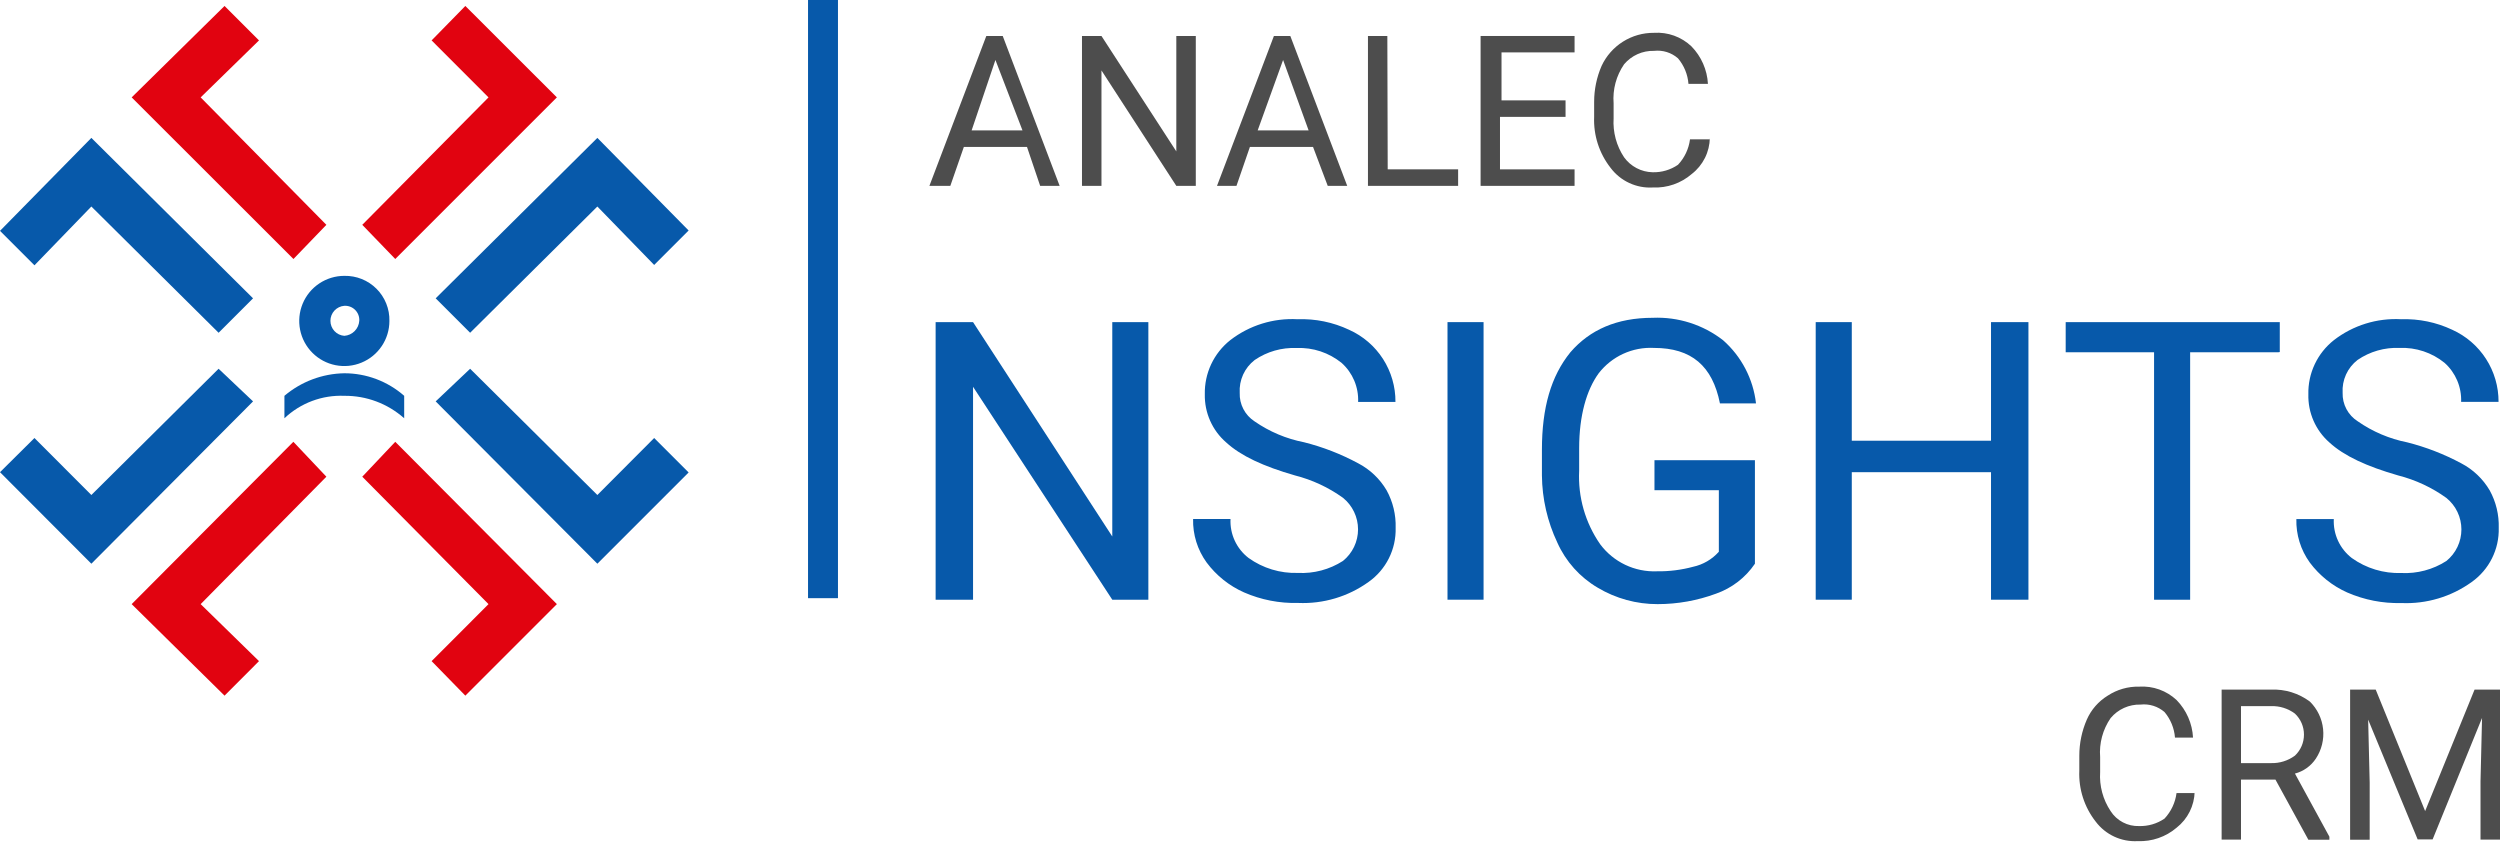 <svg width="160" height="54" viewBox="0 0 160 54" fill="none" xmlns="http://www.w3.org/2000/svg">
<path d="M65.727 9.402H61.687L60.821 11.895H59.482L63.124 2.303H64.175L67.817 11.895H66.57L65.727 9.402ZM62.184 8.346H65.439L63.707 3.838L62.184 8.346Z" fill="#4D4D4D"/>
<path d="M76.531 11.895H75.284L70.494 4.508V11.895H69.247V2.303H70.494L75.284 9.69V2.303H76.531V11.895Z" fill="#4D4D4D"/>
<path d="M84.034 9.402H79.994L79.134 11.895H77.888L81.53 2.303H82.58L86.222 11.895H84.975L84.034 9.402ZM80.491 8.346H83.752L82.118 3.838L80.491 8.346Z" fill="#4D4D4D"/>
<path d="M88.813 10.839H93.32V11.895H87.549V2.303H88.79L88.813 10.839Z" fill="#4D4D4D"/>
<path d="M100.12 7.48H95.999V10.839H100.772V11.895H94.758V2.303H100.772V3.353H96.097V6.424H100.195V7.48H100.12Z" fill="#4D4D4D"/>
<path d="M109.43 8.825C109.422 9.271 109.315 9.711 109.115 10.11C108.915 10.51 108.628 10.86 108.275 11.133C107.587 11.729 106.697 12.039 105.788 11.999C105.268 12.03 104.749 11.932 104.277 11.713C103.804 11.495 103.394 11.163 103.081 10.747C102.351 9.819 101.976 8.66 102.025 7.48V6.522C102.024 5.728 102.187 4.942 102.504 4.213C102.801 3.577 103.276 3.039 103.87 2.665C104.465 2.29 105.154 2.095 105.857 2.101C106.294 2.072 106.733 2.134 107.145 2.283C107.558 2.432 107.934 2.665 108.252 2.967C108.883 3.613 109.258 4.466 109.308 5.368H108.062C108.015 4.767 107.781 4.195 107.392 3.734C107.184 3.551 106.94 3.414 106.676 3.332C106.411 3.249 106.132 3.223 105.857 3.255C105.494 3.245 105.133 3.317 104.801 3.466C104.469 3.615 104.175 3.837 103.941 4.115C103.438 4.847 103.202 5.729 103.271 6.614V7.572C103.216 8.454 103.451 9.33 103.941 10.066C104.15 10.356 104.424 10.593 104.74 10.759C105.057 10.926 105.407 11.016 105.765 11.024C106.344 11.04 106.914 10.873 107.392 10.545C107.813 10.097 108.082 9.527 108.16 8.917H109.43V8.825Z" fill="#4D4D4D"/>
<path d="M73.582 38.381H71.186L62.275 24.754V38.381H59.88V20.616H62.275L71.186 34.335V20.616H73.495V38.381H73.582Z" fill="#0759AA"/>
<path d="M82.88 30.428C80.871 29.851 79.417 29.181 78.476 28.316C78.035 27.934 77.684 27.46 77.448 26.927C77.212 26.394 77.096 25.816 77.108 25.233C77.094 24.57 77.233 23.912 77.515 23.311C77.798 22.71 78.215 22.183 78.736 21.77C79.965 20.82 81.496 20.345 83.047 20.431C84.184 20.389 85.314 20.621 86.343 21.107C87.232 21.506 87.986 22.154 88.513 22.974C89.039 23.794 89.316 24.75 89.309 25.724H86.92C86.939 25.257 86.854 24.791 86.673 24.36C86.491 23.929 86.217 23.544 85.869 23.231C85.056 22.57 84.03 22.229 82.984 22.273C82.029 22.232 81.088 22.502 80.3 23.04C79.98 23.287 79.726 23.607 79.559 23.974C79.392 24.342 79.317 24.744 79.342 25.147C79.329 25.506 79.41 25.862 79.576 26.18C79.742 26.499 79.987 26.769 80.288 26.965C81.24 27.626 82.319 28.082 83.457 28.304C84.662 28.607 85.825 29.059 86.92 29.649C87.678 30.044 88.31 30.644 88.743 31.38C89.147 32.115 89.346 32.944 89.321 33.781C89.339 34.456 89.191 35.126 88.889 35.73C88.587 36.334 88.141 36.854 87.589 37.244C86.28 38.185 84.692 38.658 83.082 38.589C81.892 38.62 80.71 38.39 79.619 37.914C78.668 37.492 77.843 36.832 77.223 35.998C76.638 35.19 76.334 34.213 76.358 33.216H78.753C78.73 33.693 78.823 34.17 79.024 34.604C79.225 35.038 79.528 35.417 79.907 35.709C80.826 36.367 81.935 36.703 83.064 36.667C84.083 36.719 85.092 36.45 85.95 35.899C86.251 35.656 86.494 35.348 86.661 34.999C86.828 34.649 86.915 34.267 86.915 33.879C86.915 33.492 86.828 33.109 86.661 32.76C86.494 32.41 86.251 32.103 85.95 31.859C85.025 31.195 83.984 30.709 82.88 30.428Z" fill="#0759AA"/>
<path d="M94.948 38.381H92.64V20.616H94.948V38.381Z" fill="#0759AA"/>
<path d="M112.315 36.078C111.712 36.967 110.84 37.638 109.828 37.994C108.63 38.437 107.364 38.664 106.088 38.664C104.739 38.668 103.414 38.305 102.255 37.613C101.114 36.944 100.21 35.935 99.67 34.728C99.033 33.383 98.697 31.916 98.683 30.428V28.783C98.683 26.099 99.26 24.079 100.506 22.544C101.747 21.107 103.473 20.339 105.776 20.339C107.399 20.27 108.995 20.779 110.278 21.776C111.456 22.816 112.206 24.255 112.384 25.816H110.076C109.597 23.415 108.252 22.267 105.857 22.267C105.178 22.231 104.502 22.36 103.884 22.644C103.267 22.927 102.728 23.357 102.313 23.894C101.545 24.951 101.066 26.584 101.066 28.691V30.133C100.983 31.805 101.456 33.457 102.411 34.831C102.83 35.394 103.381 35.846 104.015 36.148C104.648 36.45 105.346 36.592 106.047 36.563C106.826 36.574 107.603 36.477 108.356 36.274C108.994 36.137 109.573 35.799 110.006 35.311V31.374H105.886V29.452H112.315V36.078Z" fill="#0759AA"/>
<path d="M129.82 38.381H127.425V30.22H118.514V38.381H116.205V20.616H118.514V28.206H127.425V20.616H129.82V38.381Z" fill="#0759AA"/>
<path d="M145.819 22.544H140.169V38.381H137.86V22.544H132.204V20.616H145.906V22.532L145.819 22.544Z" fill="#0759AA"/>
<path d="M153.483 30.428C151.475 29.851 150.02 29.181 149.08 28.316C148.643 27.932 148.297 27.457 148.064 26.924C147.832 26.392 147.72 25.814 147.735 25.233C147.72 24.569 147.86 23.91 148.144 23.309C148.427 22.709 148.846 22.182 149.368 21.77C150.597 20.819 152.128 20.344 153.68 20.431C154.802 20.393 155.918 20.623 156.935 21.101C157.824 21.501 158.578 22.15 159.105 22.969C159.633 23.789 159.911 24.744 159.907 25.718H157.512C157.53 25.251 157.445 24.785 157.262 24.354C157.079 23.923 156.804 23.537 156.456 23.225C155.643 22.564 154.617 22.224 153.57 22.267C152.616 22.227 151.675 22.496 150.886 23.035C150.567 23.281 150.312 23.601 150.145 23.969C149.978 24.336 149.904 24.738 149.928 25.141C149.917 25.503 150.001 25.862 150.171 26.182C150.341 26.501 150.592 26.771 150.898 26.965C151.848 27.627 152.925 28.085 154.061 28.31C155.266 28.615 156.429 29.066 157.524 29.654C158.28 30.05 158.91 30.65 159.342 31.386C159.745 32.12 159.944 32.949 159.919 33.787C159.937 34.462 159.788 35.131 159.486 35.735C159.184 36.339 158.738 36.859 158.187 37.25C156.88 38.191 155.295 38.665 153.685 38.595C152.496 38.626 151.314 38.395 150.222 37.919C149.273 37.496 148.448 36.837 147.827 36.003C147.244 35.195 146.942 34.218 146.967 33.221H149.363C149.34 33.699 149.433 34.175 149.634 34.61C149.835 35.044 150.138 35.423 150.517 35.715C151.437 36.373 152.549 36.709 153.68 36.673C154.698 36.723 155.707 36.455 156.565 35.905C156.867 35.662 157.11 35.354 157.277 35.004C157.444 34.655 157.53 34.272 157.53 33.885C157.53 33.498 157.444 33.115 157.277 32.766C157.11 32.416 156.867 32.108 156.565 31.865C155.637 31.198 154.591 30.71 153.483 30.428Z" fill="#0759AA"/>
<path d="M140.458 50.663C140.448 51.109 140.339 51.548 140.14 51.947C139.94 52.346 139.654 52.696 139.303 52.972C138.611 53.563 137.72 53.87 136.81 53.832C136.295 53.86 135.78 53.762 135.312 53.544C134.844 53.327 134.437 52.997 134.126 52.585C133.398 51.658 133.025 50.502 133.076 49.324V48.366C133.075 47.572 133.238 46.786 133.555 46.057C133.834 45.421 134.302 44.885 134.894 44.522C135.491 44.13 136.194 43.929 136.908 43.945C137.345 43.917 137.783 43.979 138.195 44.127C138.607 44.275 138.984 44.506 139.303 44.805C139.933 45.452 140.306 46.305 140.354 47.206H139.199C139.152 46.605 138.918 46.034 138.53 45.572C138.321 45.391 138.077 45.254 137.813 45.172C137.548 45.089 137.27 45.062 136.995 45.093C136.631 45.083 136.269 45.156 135.937 45.306C135.605 45.456 135.312 45.679 135.079 45.959C134.576 46.689 134.34 47.569 134.409 48.453V49.41C134.352 50.294 134.587 51.172 135.079 51.91C135.273 52.214 135.544 52.462 135.864 52.63C136.184 52.798 136.541 52.88 136.902 52.868C137.482 52.884 138.052 52.717 138.53 52.389C138.951 51.938 139.219 51.367 139.298 50.755H140.452L140.458 50.663Z" fill="#4D4D4D"/>
<path d="M145.629 49.895H143.424V53.733H142.184V44.135H145.341C146.236 44.095 147.117 44.367 147.834 44.903C148.31 45.373 148.609 45.993 148.678 46.658C148.748 47.324 148.584 47.993 148.215 48.551C147.901 49.024 147.425 49.365 146.876 49.509L149.081 53.549V53.745H147.736L145.629 49.895ZM143.424 48.839H145.341C145.892 48.856 146.432 48.687 146.876 48.36C147.059 48.187 147.204 47.978 147.304 47.747C147.403 47.516 147.454 47.267 147.454 47.015C147.454 46.764 147.403 46.515 147.304 46.283C147.204 46.052 147.059 45.844 146.876 45.671C146.434 45.341 145.892 45.172 145.341 45.192H143.424V48.839Z" fill="#4D4D4D"/>
<path d="M152.046 44.135L155.209 51.91L158.372 44.135H160V53.733H158.753V49.988L158.851 45.948L155.688 53.722H154.73L151.562 46.057L151.66 50.097V53.745H150.407V44.135H152.046Z" fill="#4D4D4D"/>
<path d="M51.714 0H53.63V38.283H51.714V0Z" fill="#0759AA"/>
<path d="M20.888 14.389L12.842 6.233L16.576 2.586L14.371 0.381L8.427 6.233L18.781 16.576L20.888 14.389Z" fill="#E10310"/>
<path d="M13.99 23.6L5.847 31.68L2.205 28.033L0 30.22L5.847 36.078L16.195 25.689L13.99 23.6Z" fill="#0759AA"/>
<path d="M30.088 23.6L38.231 31.68L41.867 28.033L44.072 30.237L38.231 36.078L27.883 25.689L30.088 23.6Z" fill="#0759AA"/>
<path d="M30.088 21.297L38.231 13.217L41.867 16.957L44.072 14.752L38.231 8.825L27.883 19.093L30.088 21.297Z" fill="#0759AA"/>
<path d="M23.185 14.389L31.265 6.233L27.623 2.586L29.782 0.381L35.64 6.233L25.297 16.576L23.185 14.389Z" fill="#E10310"/>
<path d="M23.185 30.509L31.265 38.664L27.623 42.312L29.782 44.522L35.64 38.664L25.297 28.275L23.185 30.509Z" fill="#E10310"/>
<path d="M13.99 21.297L5.847 13.217L2.205 16.98L0 14.775L5.847 8.825L16.195 19.093L13.99 21.297Z" fill="#0759AA"/>
<path d="M20.888 30.509L12.842 38.664L16.576 42.312L14.371 44.522L8.427 38.664L18.775 28.275L20.888 30.509Z" fill="#E10310"/>
<path d="M25.868 25.332C24.808 24.401 23.446 23.888 22.035 23.889C20.63 23.913 19.276 24.423 18.203 25.332V26.769C18.713 26.285 19.316 25.909 19.974 25.662C20.632 25.415 21.333 25.303 22.035 25.332C23.447 25.318 24.813 25.831 25.868 26.769V25.332Z" fill="#0759AA"/>
<path d="M22.036 17.655C21.465 17.655 20.907 17.825 20.433 18.142C19.958 18.459 19.588 18.909 19.37 19.437C19.152 19.964 19.095 20.544 19.206 21.104C19.317 21.664 19.592 22.178 19.996 22.582C20.399 22.985 20.913 23.26 21.473 23.371C22.033 23.483 22.613 23.426 23.14 23.207C23.668 22.989 24.119 22.619 24.436 22.144C24.753 21.67 24.922 21.112 24.922 20.541C24.931 20.16 24.862 19.781 24.72 19.427C24.578 19.073 24.366 18.751 24.096 18.481C23.826 18.212 23.505 17.999 23.151 17.857C22.797 17.715 22.418 17.647 22.036 17.655ZM22.036 21.493C21.794 21.475 21.568 21.365 21.403 21.187C21.238 21.009 21.147 20.775 21.147 20.532C21.147 20.29 21.238 20.056 21.403 19.878C21.568 19.7 21.794 19.59 22.036 19.571C22.164 19.564 22.292 19.584 22.412 19.629C22.531 19.674 22.64 19.745 22.73 19.835C22.821 19.926 22.891 20.035 22.937 20.154C22.982 20.274 23.002 20.402 22.994 20.529C22.978 20.779 22.872 21.014 22.696 21.191C22.52 21.368 22.285 21.476 22.036 21.493Z" fill="#0759AA"/>
</svg>
